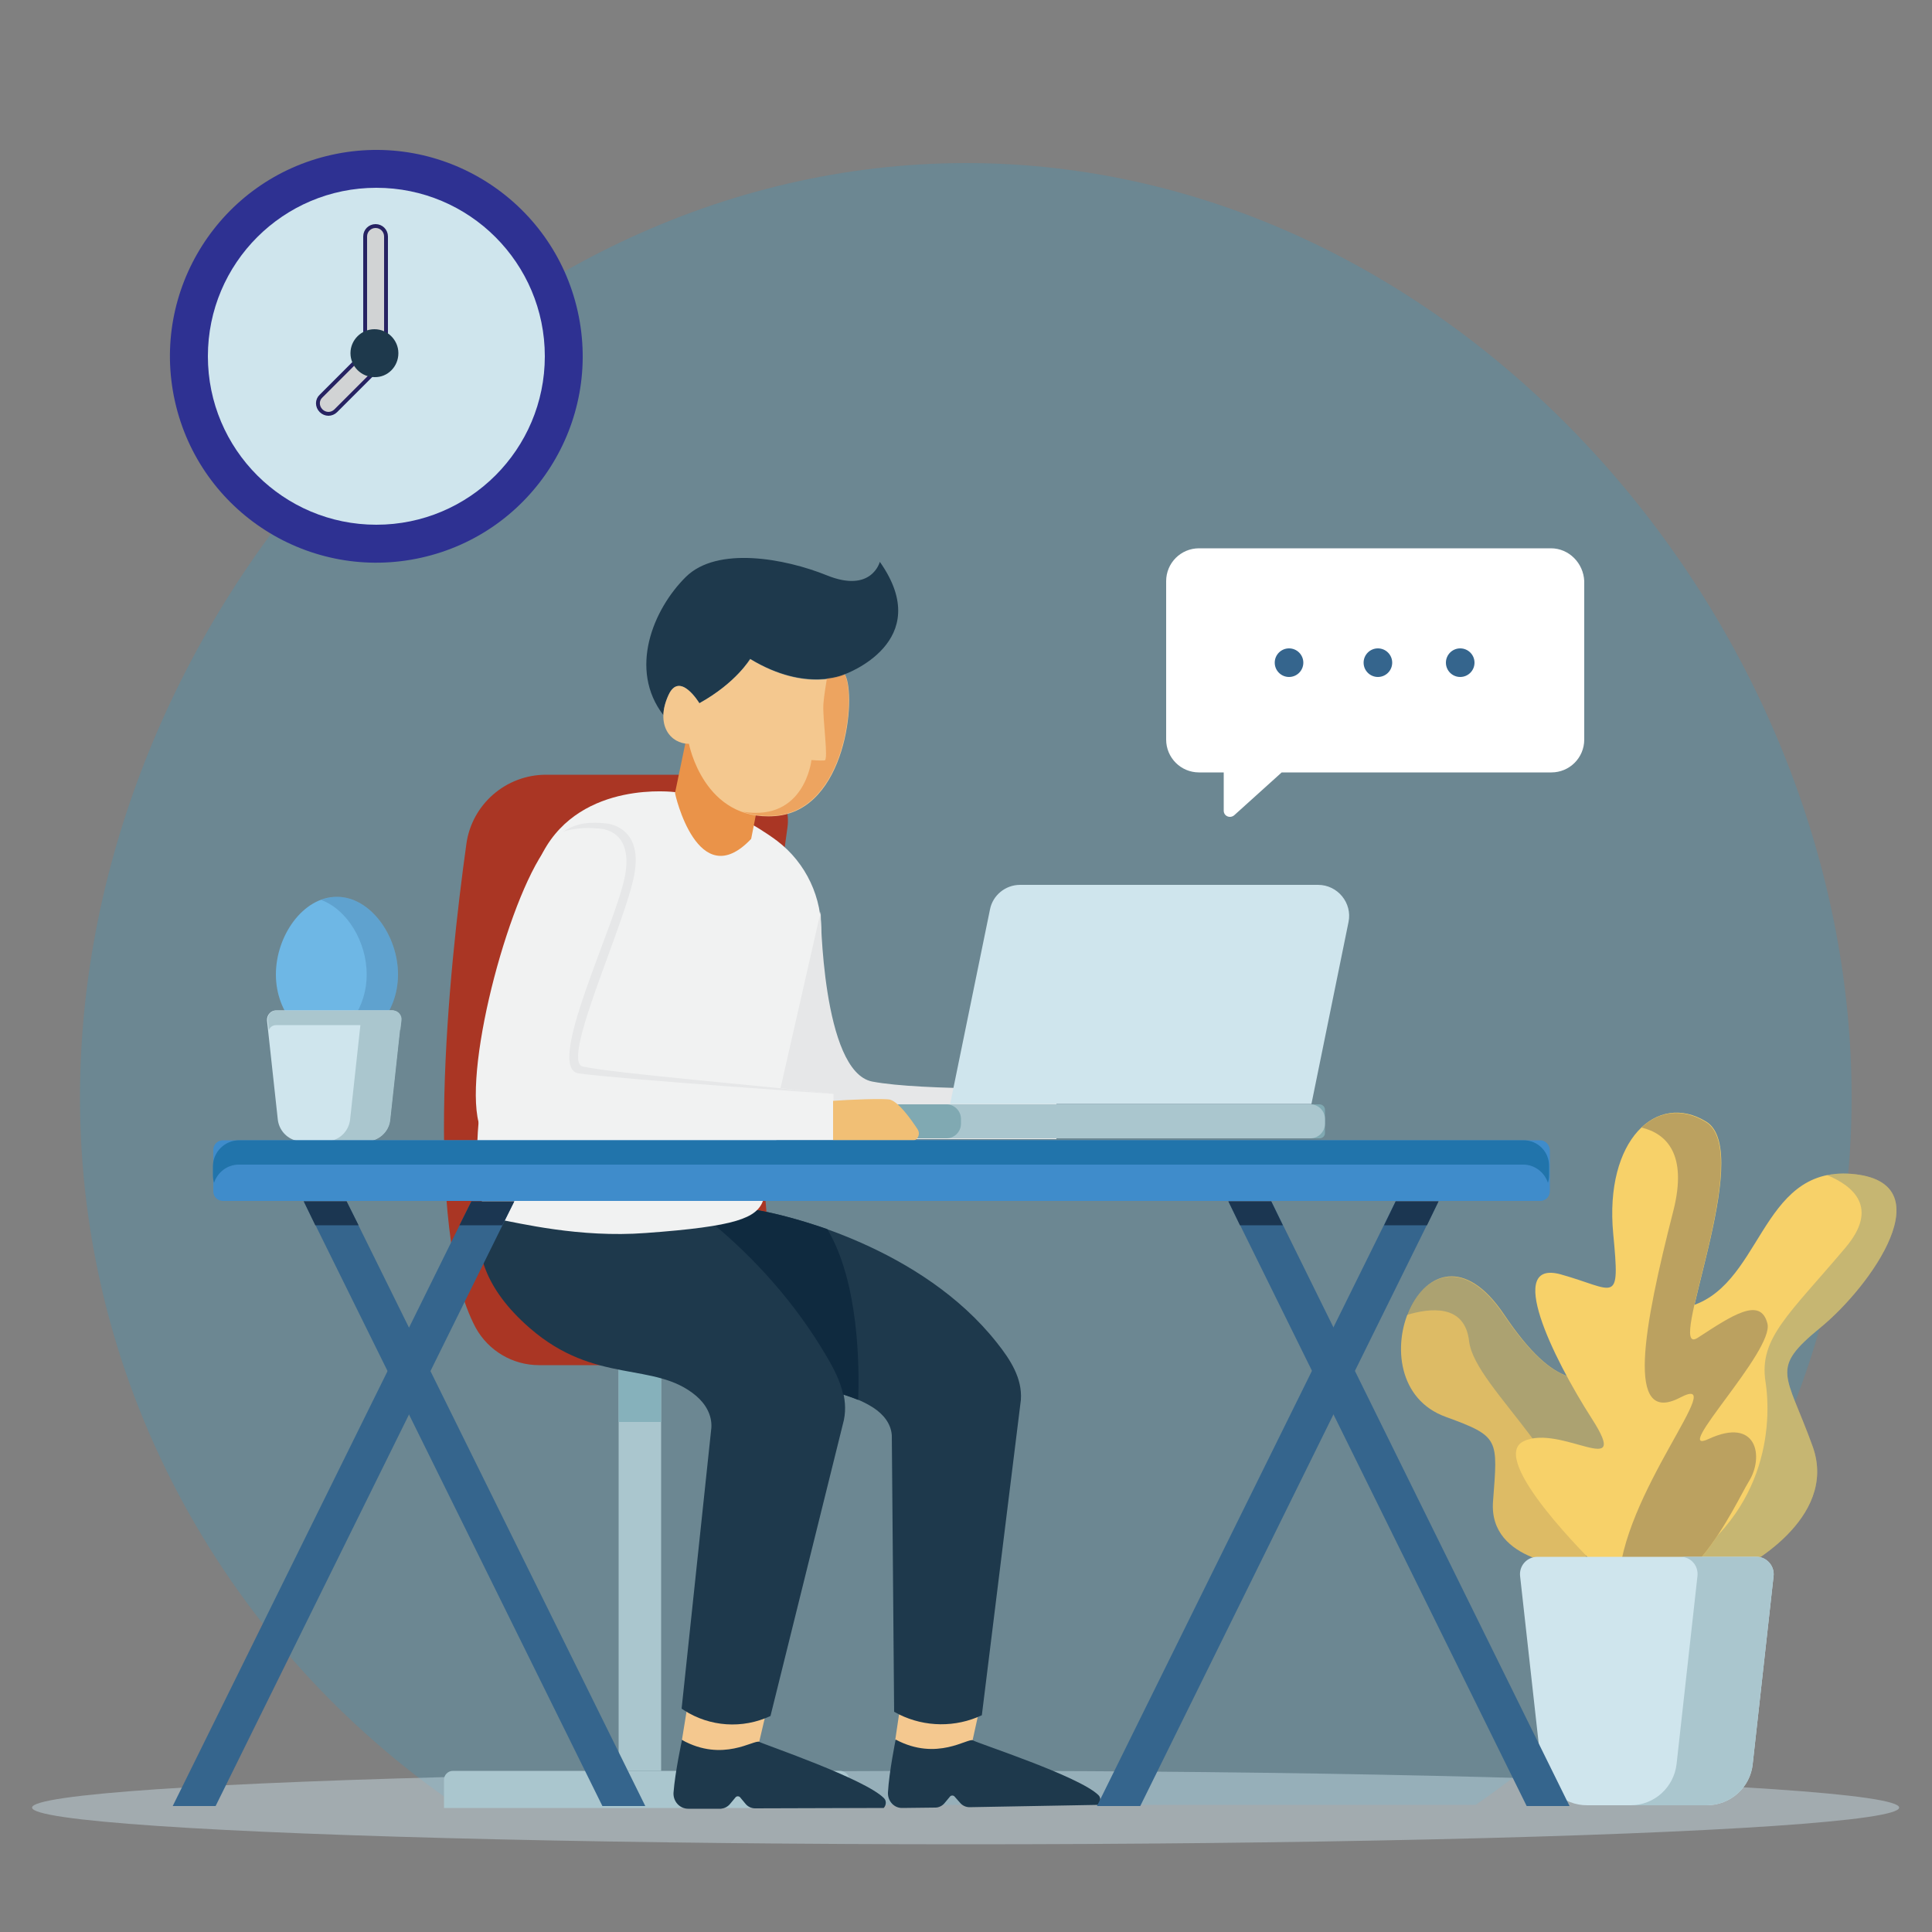 <?xml version="1.0" encoding="utf-8"?>
<!-- Generator: Adobe Illustrator 24.1.1, SVG Export Plug-In . SVG Version: 6.00 Build 0)  -->
<svg version="1.1" id="Layer_1" xmlns="http://www.w3.org/2000/svg" xmlns:xlink="http://www.w3.org/1999/xlink" x="0px" y="0px"
	 viewBox="0 0 500 500" style="enable-background:new 0 0 500 500;" xml:space="preserve">
<rect x="0" y="0" width="500" height="500" fill="#808080" stroke="none"/>
<style type="text/css">
	.st0{opacity:0.16;fill:#00AEEF;}
	.st1{opacity:0.43;fill:#CFE5ED;}
	.st2{fill:#AAC6CE;}
	.st3{fill:#86B1BB;}
	.st4{fill:#AA3624;}
	.st5{fill:#2E3192;}
	.st6{fill:#CFE5ED;}
	.st7{fill:none;stroke:#3F8CCB;stroke-miterlimit:10;}
	.st8{fill:#D1D3D4;stroke:#262262;stroke-miterlimit:10;}
	.st9{fill:#1E394C;}
	.st10{fill:#FFFFFF;}
	.st11{fill:#35658D;}
	.st12{fill:#6EB7E5;}
	.st13{opacity:0.25;fill:#35658D;}
	.st14{fill:#F4C88F;}
	.st15{fill:#0F2A3F;}
	.st16{fill:#F1F2F2;}
	.st17{fill:#E6E7E8;}
	.st18{fill:#EA9349;}
	.st19{fill:#80A9B2;}
	.st20{fill:#F1BF75;}
	.st21{opacity:0.67;fill:#EA9349;}
	.st22{fill:#F7D169;}
	.st23{fill:#DDBB65;}
	.st24{opacity:0.29;fill:#35658D;}
	.st25{fill:#BBA160;}
	.st26{fill:#3F8CCB;}
	.st27{fill:#2174AB;}
	.st28{fill:#1B3651;}
</style>
<g>
	<path class="st0" d="M118,467.1h263.9c58.8-40.5,97.3-107.4,97.3-183.1c0-123.7-102.6-241.8-229.2-241.8
		C123.3,42.3,20.7,160.3,20.7,284C20.7,359.7,59.2,426.6,118,467.1z"/>
	<ellipse class="st1" cx="249.9" cy="467.8" rx="241.6" ry="9.5"/>
	<g>
		<rect x="160.1" y="353.2" class="st2" width="11" height="105.1"/>
		<rect x="160.1" y="353.2" class="st3" width="11" height="14.8"/>
		<path class="st2" d="M217.4,458.3H117.2c-1.3,0-2.3,1.1-2.3,2.3v7.3h104.9v-7.3C219.8,459.4,218.7,458.3,217.4,458.3z"/>
		<path class="st4" d="M139.5,353.3h76.2c-27.7-10-17-103.7-11.9-139.2c1-7.2-4.5-13.6-11.8-13.6l-50.7,0
			c-10.4,0-19.2,7.7-20.6,17.9c-4.5,32.3-11.5,99.2,2.4,125.2C126.4,349.6,132.7,353.3,139.5,353.3z"/>
	</g>
	<g>
		
			<ellipse transform="matrix(0.976 -0.218 0.218 0.976 -17.771 23.458)" class="st5" cx="97.4" cy="92.2" rx="53.4" ry="53.4"/>
		<circle class="st6" cx="97.4" cy="92.2" r="43.6"/>
		<path class="st7" d="M97.4,60.8"/>
		<g>
			<g>
				<path class="st8" d="M85,107.1c-0.7,0-1.4-0.3-1.9-0.8c-1.1-1.1-1.1-2.8,0-3.8l11.4-11.4V61.2c0-1.5,1.2-2.7,2.7-2.7
					c1.5,0,2.7,1.2,2.7,2.7v31c0,0.7-0.3,1.4-0.8,1.9l-12.2,12.2C86.4,106.8,85.7,107.1,85,107.1z"/>
			</g>
			<path class="st9" d="M103.1,91.4c0-3.4-2.8-6.2-6.2-6.2c-3.4,0-6.2,2.8-6.2,6.2c0,3.4,2.8,6.2,6.2,6.2
				C100.3,97.7,103.1,94.9,103.1,91.4z"/>
		</g>
	</g>
	<g>
		<path class="st10" d="M401.4,141.9h-91.1c-4.7,0-8.5,3.8-8.5,8.5v41c0,4.7,3.8,8.5,8.5,8.5h6.4v9.9c0,1.4,1.6,2.1,2.7,1.2
			l12.3-11.1h69.8c4.7,0,8.5-3.8,8.5-8.5v-41C409.8,145.7,406,141.9,401.4,141.9z"/>
		<g>
			<circle class="st11" cx="333.6" cy="171.5" r="3.7"/>
			<circle class="st11" cx="356.6" cy="171.5" r="3.7"/>
			<circle class="st11" cx="377.9" cy="171.5" r="3.7"/>
		</g>
	</g>
	<g>
		<g>
			<path class="st12" d="M103,252.2c0-10-7.1-20.1-15.8-20.1c-8.8,0-15.8,10.1-15.8,20.1c0,10,7.1,18.2,15.8,18.2
				C95.9,270.4,103,262.2,103,252.2z"/>
			<path class="st13" d="M87.2,232.1c-1.4,0-2.8,0.3-4.1,0.8c6.8,2.5,11.8,10.9,11.8,19.3c0,8.4-5,15.5-11.8,17.6
				c1.3,0.4,2.7,0.6,4.1,0.6c8.8,0,15.8-8.1,15.8-18.2C103,242.2,95.9,232.1,87.2,232.1z"/>
		</g>
		<g>
			<path class="st6" d="M69.1,264.1l2.8,25.7c0.4,3.2,3.1,5.6,6.3,5.6h16.4c3.2,0,6-2.4,6.3-5.6l2.8-25.7c0.2-1.4-0.9-2.6-2.3-2.6
				h-30C70.1,261.5,69,262.7,69.1,264.1z"/>
			<path class="st2" d="M71.5,265.3h30c0.9,0,1.7,0.6,2.1,1.3l0.3-2.5c0.2-1.4-0.9-2.6-2.3-2.6h-30c-1.4,0-2.5,1.2-2.3,2.6l0.3,2.5
				C69.8,265.9,70.5,265.3,71.5,265.3z"/>
			<path class="st2" d="M101.5,261.5H91.1c1.4,0,2.5,1.2,2.3,2.6l-2.8,25.7c-0.4,3.2-3.1,5.6-6.3,5.6h10.4c3.2,0,6-2.4,6.3-5.6
				l2.8-25.7C104,262.7,102.9,261.5,101.5,261.5z"/>
		</g>
	</g>
	<g>
		<g>
			<g>
				<polygon class="st14" points="232.8,442.8 231.7,450.2 237.4,457.5 251.7,450.4 253.2,443.6 235.4,440.9 				"/>
				<path class="st9" d="M244.4,466.7l1.5-1.8c0.3-0.3,0.8-0.3,1.1,0l1.5,1.7c0.6,0.7,1.5,1.1,2.4,1.1l33.3-0.6
					c0.6-0.7,0.8-1.8,0.1-2.5c-4.9-4.9-31.2-13.4-32.5-14.2c-1.3-0.7-9.3,5.5-20-0.2c0,0-1.7,8.3-2,13.7c-0.1,2.2,1.6,4.1,3.8,4
					l8.5-0.1C242.9,467.8,243.8,467.4,244.4,466.7z"/>
				<path class="st9" d="M171.6,317.2c0,0-13.8,15.3,11.5,31.9c17.8,11.7,31.8,8.1,42.9,15.2c2.6,1.7,4.6,4.1,4.8,7.2l0.6,71.5
					l1.3,0.7c6.7,3.3,14.6,3.4,21.4,0.2l0,0l10.1-81.6c0.4-5.6-2.7-10.4-6.2-14.8c-19.4-24.6-53.7-33-62.4-34.4
					C184.4,311.3,171.6,317.2,171.6,317.2z"/>
			</g>
			<g>
				<polygon class="st14" points="177.7,442.8 176.5,450.2 182.1,457.5 196.5,450.7 198.1,443.9 180.3,441 				"/>
				<path class="st9" d="M188.9,466.9l1.5-1.8c0.3-0.3,0.8-0.3,1.1,0l1.5,1.8c0.6,0.7,1.5,1.1,2.4,1.1l33.3-0.1
					c0.6-0.6,0.8-1.8,0.1-2.5c-4.8-5-31-13.9-32.3-14.6c-1.3-0.7-9.4,5.4-20-0.5c0,0-1.8,8.3-2.2,13.7c-0.1,2.2,1.6,4.1,3.8,4.1
					l8.5,0C187.5,468,188.3,467.6,188.9,466.9z"/>
				<path class="st9" d="M129.6,303.9c0,0-16.8,18.7,7.5,39.8c17,14.8,32.3,8.5,43,17.5c2.5,2.1,4.2,5,4,8.3l-7.7,72.7l0.6,0.4
					c6.7,4.3,15.1,4.9,22.4,1.5l0,0l19-76.6c1.2-5.9-1.3-11.3-4.3-16.4c-16.8-28.7-43.2-45.8-52.2-48.5
					C150.1,298.9,129.6,303.9,129.6,303.9z"/>
			</g>
			<path class="st15" d="M222.1,362.3c-1.3-0.5-2.6-1-3.9-1.4c-0.7-3.4-2.4-6.7-4.3-9.9c-8.3-14.2-19-25.6-28.8-33.8
				c6.1-1,9.2-2.3,10.8-4c3.3,0.5,10.1,2.1,18.2,4.9C222.4,331.9,222.4,354.3,222.1,362.3z"/>
		</g>
		<path class="st16" d="M174.7,205c0,0-24.2-3.2-34.2,15.6c-10,18.8-25.1,92.7-11.9,94.9c5.8,1,21.3,4.9,38.5,3.6
			c23.6-1.7,28.7-3.9,30.4-8.4l15-68.8c0.4-9.5-3.9-18.6-11.4-24.3C189,208.6,174.7,205,174.7,205z"/>
		<path class="st17" d="M212.4,235.9c0,0,0.3,41.4,13.3,44c13,2.5,47.7,1.7,47.7,1.7v13.2H199L212.4,235.9z"/>
		<path class="st18" d="M194.4,217.1l2.9-14.7l-19-14.5l-3.6,17.3C174.6,205.3,180.6,231.7,194.4,217.1z"/>
		<path class="st9" d="M218.6,174.5c0,0-9.9,4.8-24.5-4c0,0-3.4,6.1-13.1,11.5c0,0-5.1-8.5-8-2.1c-0.9,1.9-1.3,3.7-1.3,5.2
			c-9.1-11.8-2.7-27.4,5.8-35.8c8.1-8,25.6-4.8,36.5-0.4c11.6,4.7,13.7-3.5,13.7-3.5C242.3,166.1,218.6,174.5,218.6,174.5z"/>
		<path class="st14" d="M181,182c0,0-5.1-8.5-8-2.1c-3.5,7.7,0.5,12.6,5.3,12.6c0,0,3.8,20.1,22.3,18.7
			c18.5-1.4,21.1-31.1,18.1-36.6c0,0-10,4.8-24.5-4C194.1,170.5,190.7,176.6,181,182z"/>
		<g>
			<path class="st6" d="M341.1,229H264c-3.8,0-7.1,2.7-7.8,6.4l-10.3,50.3h93.5l9.6-47.1C350,233.7,346.2,229,341.1,229z"/>
			<path class="st19" d="M341.5,285.8H209.2c-0.8,0-1.4,0.6-1.4,1.4v6c0,0.8,0.6,1.4,1.4,1.4h132.3c0.8,0,1.4-0.6,1.4-1.4v-6
				C342.9,286.4,342.2,285.8,341.5,285.8z"/>
			<path class="st2" d="M339.1,285.8h-94.2c2.1,0,3.8,1.7,3.8,3.8v1.2c0,2.1-1.7,3.8-3.8,3.8h94.2c2.1,0,3.8-1.7,3.8-3.8v-1.2
				C342.9,287.5,341.2,285.8,339.1,285.8z"/>
		</g>
		<path class="st16" d="M215.7,283.1c-15-1.7-57.1-6-64.4-6.8c-9.1-0.9,10.7-37.7,12.9-50.2c2.2-12.6-7.4-13-7.4-13
			c-5.4-0.7-11.3,0-16.3,7.6c-10.3,15.6-21.7,61.1-15.7,72.3c0.7,1.3,2.1,2.1,3.6,2.1h87.3V283.1z"/>
		<path class="st17" d="M215.7,283.1c0,0-54.2-3.7-65.9-5.3c-9.1-1.2,9.8-38.9,12-51.4c2.2-12.6-7.5-12-7.5-12c-2.4-0.3-6,0-8.5,0.8
			c3.6-2.4,7.4-2.5,11-2.1c0,0,9.6,0.5,7.4,13c-2.2,12.6-19.2,48.5-13.4,49.9C157.8,277.7,200.7,281.3,215.7,283.1z"/>
		<path class="st20" d="M215.7,295.3h20.2c1.5,0,2.4-1.7,1.6-3c-1.9-2.9-4.9-7-7.1-7.7c-1.3-0.4-11.1,0-14.8,0.3V295.3z"/>
		<path class="st21" d="M218.6,174.5c0,0-1.7,0.8-4.6,1.1c-0.2,1.4-0.7,4-0.9,6.5c-0.3,3.6,1.4,14.6,0.3,14.7
			c-1.1,0.1-3.4-0.1-3.4-0.1s-1.7,15.9-17.6,13.4c-0.2,0-0.3,0-0.4-0.1c2.4,0.9,5.2,1.3,8.5,1.1C219,209.7,221.6,180,218.6,174.5z"
			/>
	</g>
	<g>
		<g>
			<path class="st22" d="M450.6,406c0,0,25.4-12.6,18.5-31.7c-6.9-19.1-11.2-19.9,2-30.7c13.2-10.8,32.3-37.8,8.1-39.8
				c-24.2-2-23,30.1-43.1,34.6C416,342.8,405,427,450.6,406z"/>
			<path class="st13" d="M430.6,407.9c4.9,2.3,11.4,2,20-1.9c0,0,25.4-12.6,18.5-31.7c-6.9-19.1-11.2-19.9,2-30.7
				c13.2-10.8,32.3-37.8,8.1-39.8c-2.4-0.2-4.5-0.1-6.4,0.3c6.8,2.8,13.6,8.4,4.8,18.8c-14.6,17.3-22.4,23.4-20.7,34.6
				C458.6,368.4,457.6,393.2,430.6,407.9z"/>
		</g>
		<g>
			<path class="st23" d="M407.5,405.4c0,0-22.4-0.8-21.1-16.9c1.2-16.1,1.8-16.7-12.2-21.8c-24.8-8.9-5.2-56.6,15-26.6
				c14,20.8,20.1,16.1,29.3,17.7C427.6,359.5,447.5,412.5,407.5,405.4z"/>
			<path class="st24" d="M418.4,357.9c-9.1-1.6-15.2,3-29.3-17.7c-10.6-15.7-21-10.1-25,0.1c6-1.8,15-2.9,16.1,6.8
				c1.5,12.6,30.9,33.2,30.3,58.8c0.4,0,0.8,0.1,1.1,0.1c4.3-11.3,9.9-25.9,14.8-38.4C423.9,362.2,420.8,358.3,418.4,357.9z"/>
		</g>
		<g>
			<path class="st22" d="M412.6,404.7c0,0-27.8-27.1-18.3-31.7c9.5-4.6,28.1,10.4,17.7-5.8c-10.4-16.2-22.4-41.3-8.1-37.4
				c14.3,4,15.4,8.3,13.6-10.5c-2.3-24.3,11.3-36.9,24.1-29c12.8,7.9-11,61.6-2.1,55.8c8.8-5.8,16.2-10.7,18-3.7
				c1.8,7-25.3,34.6-15.2,29.9c12.5-5.8,14.3,4.6,10.4,11C448.6,389.8,432.2,427.9,412.6,404.7z"/>
			<path class="st25" d="M452.6,383.4c4-6.4,2.1-16.8-10.4-11c-10.1,4.7,17.1-22.9,15.2-29.9c-1.8-7-9.1-2.1-18,3.7
				c-8.8,5.8,14.9-47.9,2.1-55.8c-6-3.7-12.1-2.9-16.7,1.4c6.6,1.6,11.9,7,8.3,21.4c-7.8,30.5-12.5,55.9,1.7,48.5
				c13.4-7-15.6,25.3-15.9,48.7C435.7,419.8,449.1,389,452.6,383.4z"/>
		</g>
		<g>
			<path class="st6" d="M393.4,407.9l5.4,48.6c0.7,6.1,5.8,10.7,11.9,10.7h31c6.1,0,11.3-4.6,11.9-10.7l5.4-48.6
				c0.3-2.6-1.8-5-4.4-5h-56.7C395.2,402.9,393.1,405.2,393.4,407.9z"/>
			<path class="st2" d="M454.6,402.9h-19.7c2.7,0,4.7,2.3,4.4,5l-5.4,48.6c-0.7,6.1-5.8,10.7-11.9,10.7h19.7
				c6.1,0,11.3-4.6,11.9-10.7l5.4-48.6C459.3,405.2,457.2,402.9,454.6,402.9z"/>
		</g>
	</g>
	<g>
		<g>
			<path class="st26" d="M398.6,295.1H57.7c-1.4,0-2.5,1.1-2.5,2.5v10.7c0,1.4,1.1,2.5,2.5,2.5h340.9c1.4,0,2.5-1.1,2.5-2.5v-10.7
				C401,296.2,399.9,295.1,398.6,295.1z"/>
			<path class="st27" d="M394.3,295.1H61.9c-3.7,0-6.8,3-6.8,6.8v2.2c0,0.7,0.1,1.4,0.3,2c0.9-2.7,3.4-4.7,6.4-4.7h332.4
				c3,0,5.5,2,6.4,4.7c0.2-0.6,0.3-1.3,0.3-2v-2.2C401,298.1,398,295.1,394.3,295.1z"/>
		</g>
		<g>
			<g>
				<g>
					<polygon class="st11" points="167,467.4 155.9,467.4 78.6,310.9 89.7,310.9 					"/>
				</g>
			</g>
			<g>
				<g>
					<polygon class="st11" points="44.7,467.4 55.8,467.4 133.1,310.9 122,310.9 					"/>
				</g>
			</g>
			<g>
				<g>
					<polygon class="st11" points="406.2,467.4 395.1,467.4 317.9,310.9 329,310.9 					"/>
				</g>
			</g>
			<g>
				<g>
					<polygon class="st11" points="283.9,467.4 295.1,467.4 372.3,310.9 361.2,310.9 					"/>
				</g>
			</g>
			<g>
				<g>
					<polygon class="st28" points="92.8,317.1 89.7,310.9 78.6,310.9 81.6,317.1 					"/>
				</g>
			</g>
			<g>
				<g>
					<polygon class="st28" points="130,317.1 133.1,310.9 122,310.9 118.9,317.1 					"/>
				</g>
			</g>
			<g>
				<g>
					<polygon class="st28" points="332,317.1 329,310.9 317.9,310.9 320.9,317.1 					"/>
				</g>
			</g>
			<g>
				<g>
					<polygon class="st28" points="369.3,317.1 372.3,310.9 361.2,310.9 358.2,317.1 					"/>
				</g>
			</g>
		</g>
	</g>
</g>
</svg>
